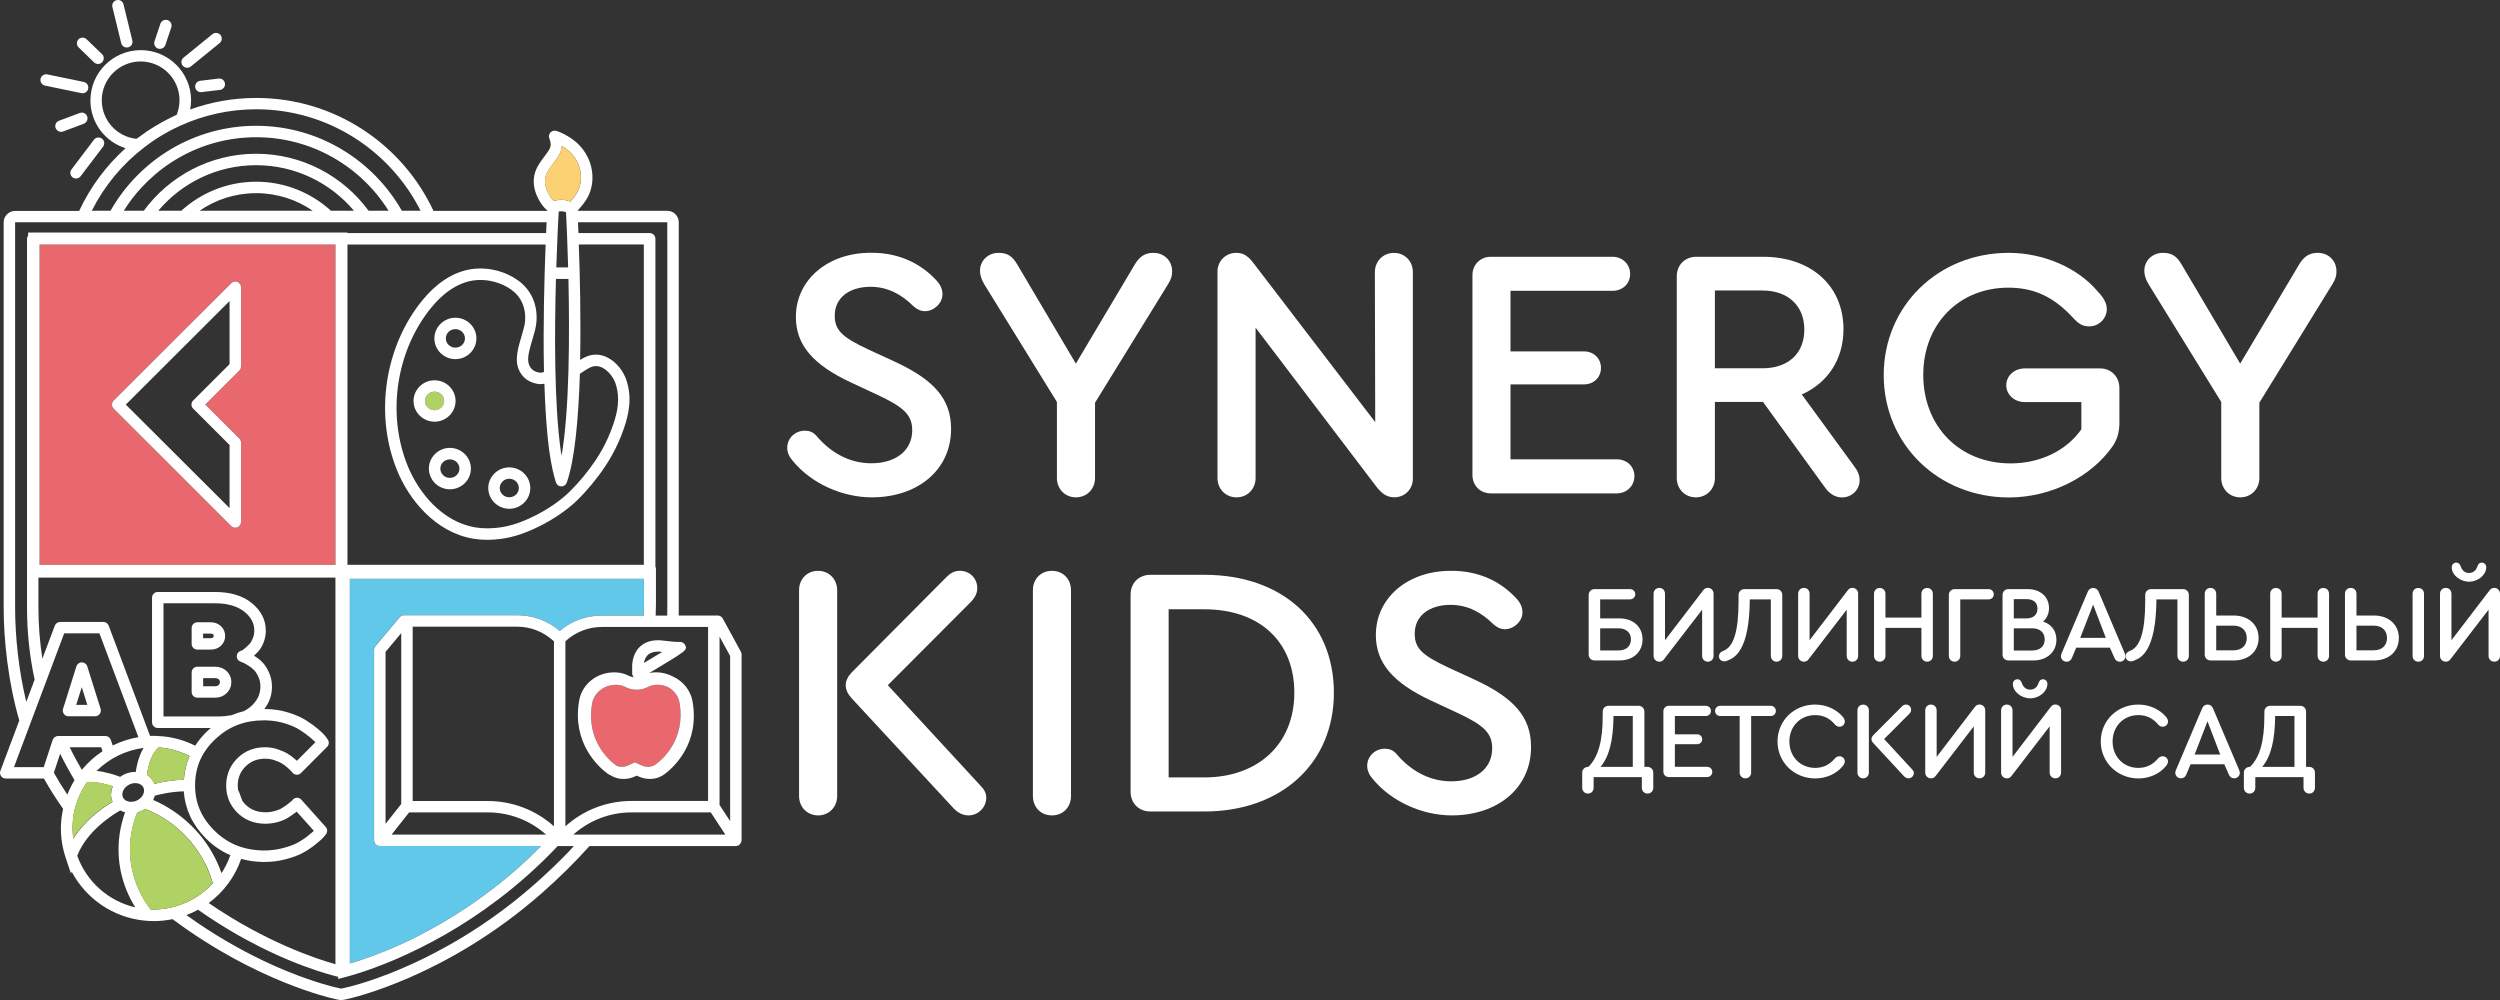 <?xml version="1.0" encoding="UTF-8"?> <svg xmlns="http://www.w3.org/2000/svg" width="195" height="78" viewBox="0 0 195 78" fill="none"><rect x="0" y="0" width="195" height="78" fill="#333333" stroke="none"/> <path d="M61.854 35.97C61.575 35.664 61.403 35.3 61.403 34.936C61.403 34.154 62.047 33.592 62.777 33.592C63.115 33.592 63.421 33.704 63.673 33.983C64.682 35.188 66.136 36.136 67.96 36.136C69.919 36.136 71.153 35.102 71.153 33.565C71.153 32.36 70.482 31.748 68.438 30.795L66.393 29.842C63.452 28.471 62.079 26.933 62.079 24.726C62.079 21.817 64.574 19.717 67.906 19.717C70.316 19.691 71.996 20.724 73.063 21.898C73.401 22.262 73.513 22.626 73.513 22.959C73.513 23.66 72.842 24.272 72.14 24.272C71.834 24.272 71.523 24.132 71.243 23.881C70.347 22.986 69.253 22.37 67.911 22.37C66.231 22.37 65.11 23.238 65.11 24.609C65.11 25.755 65.668 26.286 67.686 27.239L69.757 28.192C72.838 29.617 74.184 31.101 74.184 33.452C74.184 36.667 71.577 38.793 67.992 38.793C65.691 38.793 63.281 37.705 61.854 35.97Z" fill="white"></path> <path d="M91.1 22.181L85.412 31.411V37.283C85.412 38.15 84.768 38.793 83.926 38.793C83.083 38.793 82.439 38.15 82.439 37.283V31.353L76.778 22.181C76.526 21.763 76.441 21.426 76.441 21.12C76.441 20.311 77.085 19.722 77.895 19.722C78.566 19.722 78.958 19.974 79.323 20.59L83.917 28.363L88.537 20.59C88.902 20.001 89.321 19.722 89.965 19.722C90.807 19.722 91.424 20.338 91.424 21.147C91.437 21.48 91.352 21.79 91.1 22.181Z" fill="white"></path> <path d="M110.204 21.228V37.337C110.204 38.146 109.587 38.789 108.749 38.789C108.132 38.789 107.74 38.452 107.348 37.948L97.936 25.558V37.283C97.936 38.15 97.292 38.793 96.45 38.793C95.608 38.793 94.964 38.15 94.964 37.283V21.174C94.964 20.365 95.608 19.722 96.423 19.722C97.094 19.722 97.432 20.059 97.909 20.702L107.267 32.926L107.24 21.237C107.24 20.369 107.884 19.727 108.726 19.727C109.56 19.718 110.204 20.365 110.204 21.228Z" fill="white"></path> <path d="M114.851 37.058V21.453C114.851 20.644 115.468 20.028 116.279 20.028H125.777C126.56 20.028 127.15 20.617 127.15 21.372C127.15 22.127 126.56 22.685 125.777 22.685H117.819V27.41H123.561C124.318 27.41 124.876 27.967 124.876 28.696C124.876 29.424 124.318 29.981 123.561 29.981H117.819V35.826H126.11C126.894 35.826 127.484 36.383 127.484 37.139C127.484 37.894 126.894 38.483 126.11 38.483H116.274C115.468 38.487 114.851 37.872 114.851 37.058Z" fill="white"></path> <path d="M145.052 37.453C145.052 38.209 144.435 38.798 143.678 38.798C143.174 38.798 142.728 38.546 142.363 38.042L137.517 31.353H133.762V37.283C133.762 38.15 133.118 38.793 132.275 38.793C131.433 38.793 130.789 38.15 130.789 37.283V21.538C130.789 20.671 131.433 20.028 132.302 20.028H137.513C141.269 20.028 143.791 22.294 143.791 25.679C143.791 28.03 142.557 29.873 140.539 30.768L144.602 36.334C144.912 36.725 145.052 37.089 145.052 37.453ZM133.762 28.727H137.459C139.504 28.727 140.737 27.554 140.737 25.706C140.737 23.858 139.477 22.658 137.459 22.658H133.762V28.727Z" fill="white"></path> <path d="M146.93 29.258C146.93 23.858 151.19 19.722 156.68 19.722C159.395 19.722 162.088 20.895 163.629 22.743C164.106 23.247 164.331 23.665 164.331 24.114C164.331 24.816 163.741 25.459 162.958 25.459C162.48 25.459 162.147 25.292 161.67 24.757C160.183 23.161 158.67 22.438 156.653 22.438C152.789 22.438 150.014 25.292 150.014 29.235C150.014 33.264 152.843 36.145 156.824 36.145C159.121 36.145 161.165 35.165 162.345 33.488V31.362H157.945C157.103 31.362 156.49 30.773 156.49 30.049C156.49 29.321 157.107 28.736 157.945 28.736H163.8C164.669 28.736 165.313 29.379 165.313 30.274V32.958C165.313 33.659 165.173 34.217 164.808 34.774C163.102 37.233 159.936 38.802 156.684 38.802C151.185 38.793 146.93 34.653 146.93 29.258Z" fill="white"></path> <path d="M181.917 22.181L176.229 31.411V37.283C176.229 38.15 175.585 38.793 174.743 38.793C173.901 38.793 173.257 38.15 173.257 37.283V31.353L167.596 22.181C167.344 21.763 167.258 21.426 167.258 21.12C167.258 20.311 167.902 19.722 168.713 19.722C169.384 19.722 169.776 19.974 170.141 20.59L174.734 28.363L179.355 20.59C179.72 20.001 180.138 19.722 180.782 19.722C181.625 19.722 182.242 20.338 182.242 21.147C182.255 21.48 182.17 21.79 181.917 22.181Z" fill="white"></path> <path d="M65.299 46.036V62.09C65.299 62.958 64.655 63.601 63.813 63.601C62.971 63.601 62.327 62.958 62.327 62.09V46.036C62.327 45.168 62.944 44.525 63.813 44.525C64.655 44.525 65.299 45.173 65.299 46.036ZM76.927 62.23C76.927 62.985 76.283 63.601 75.554 63.601C75.103 63.601 74.712 63.403 74.347 63.012L66.416 54.452C66.137 54.146 65.966 53.809 65.966 53.445C65.966 53.108 66.132 52.775 66.416 52.465L73.784 45.051C74.148 44.687 74.455 44.521 74.878 44.521C75.635 44.521 76.225 45.11 76.225 45.865C76.225 46.256 76.085 46.566 75.72 46.958L69.249 53.445L76.45 61.25C76.783 61.587 76.927 61.866 76.927 62.23Z" fill="white"></path> <path d="M80.566 62.09V46.036C80.566 45.168 81.183 44.525 82.052 44.525C82.921 44.525 83.538 45.168 83.538 46.036V62.09C83.538 62.958 82.921 63.601 82.052 63.601C81.183 63.601 80.566 62.958 80.566 62.09Z" fill="white"></path> <path d="M104.043 54.039C104.043 59.55 99.927 63.295 93.955 63.295H89.726C88.83 63.295 88.186 62.653 88.186 61.758V46.373C88.186 45.478 88.83 44.836 89.726 44.836H93.955C100.008 44.836 104.043 48.5 104.043 54.039ZM91.154 47.52V60.639H93.928C98.157 60.639 100.958 58.008 100.958 54.039C100.958 50.037 98.242 47.524 93.928 47.524H91.154V47.52Z" fill="white"></path> <path d="M107.092 60.778C106.812 60.472 106.641 60.108 106.641 59.743C106.641 58.961 107.285 58.399 108.015 58.399C108.353 58.399 108.659 58.512 108.911 58.79C109.92 59.995 111.374 60.944 113.198 60.944C115.157 60.944 116.391 59.91 116.391 58.372C116.391 57.167 115.72 56.556 113.676 55.603L111.631 54.65C108.69 53.279 107.317 51.741 107.317 49.533C107.317 46.625 109.812 44.525 113.144 44.525C115.554 44.498 117.233 45.532 118.301 46.706C118.639 47.07 118.751 47.434 118.751 47.767C118.751 48.468 118.08 49.079 117.378 49.079C117.071 49.079 116.761 48.94 116.481 48.688C115.585 47.794 114.491 47.178 113.149 47.178C111.469 47.178 110.348 48.045 110.348 49.417C110.348 50.563 110.906 51.094 112.924 52.047L114.995 53C118.076 54.425 119.422 55.909 119.422 58.26C119.422 61.474 116.815 63.601 113.23 63.601C110.933 63.601 108.524 62.513 107.092 60.778Z" fill="white"></path> <path d="M127.551 46.355C127.551 46.584 127.366 46.751 127.137 46.751H124.813V48.234H126.308C127.389 48.234 128.118 48.891 128.118 49.871C128.118 50.851 127.393 51.516 126.308 51.516H124.38C124.119 51.516 123.917 51.323 123.917 51.053V46.414C123.917 46.144 124.119 45.95 124.38 45.95H127.137C127.375 45.95 127.551 46.126 127.551 46.355ZM124.813 49.003V50.734H126.231C126.839 50.734 127.213 50.415 127.213 49.875C127.213 49.336 126.839 49.008 126.231 49.008H124.813V49.003Z" fill="white"></path> <path d="M133.658 46.297V51.157C133.658 51.417 133.473 51.611 133.212 51.611C132.96 51.611 132.766 51.417 132.766 51.157V47.556L129.789 51.426C129.686 51.561 129.578 51.611 129.425 51.611C129.181 51.611 128.979 51.417 128.979 51.17V46.31C128.979 46.049 129.172 45.856 129.425 45.856C129.686 45.856 129.87 46.049 129.87 46.31V49.938L132.82 46.081C132.924 45.937 133.023 45.852 133.216 45.852C133.46 45.856 133.658 46.049 133.658 46.297Z" fill="white"></path> <path d="M139.017 46.414V51.157C139.017 51.417 138.832 51.611 138.571 51.611C138.319 51.611 138.125 51.417 138.125 51.157V46.751H136.482C136.464 49.493 135.923 51.053 134.86 51.476C134.716 51.552 134.608 51.584 134.482 51.584C134.252 51.584 134.077 51.413 134.077 51.188C134.077 50.995 134.194 50.851 134.383 50.783C135.221 50.496 135.608 49.255 135.608 46.859V46.414C135.608 46.144 135.811 45.95 136.072 45.95H138.567C138.823 45.95 139.017 46.144 139.017 46.414Z" fill="white"></path> <path d="M144.934 46.297V51.157C144.934 51.417 144.75 51.611 144.489 51.611C144.236 51.611 144.043 51.417 144.043 51.157V47.556L141.066 51.426C140.962 51.561 140.854 51.611 140.701 51.611C140.458 51.611 140.255 51.417 140.255 51.17V46.31C140.255 46.049 140.449 45.856 140.701 45.856C140.962 45.856 141.147 46.049 141.147 46.31V49.938L144.097 46.081C144.2 45.937 144.299 45.852 144.493 45.852C144.741 45.856 144.934 46.049 144.934 46.297Z" fill="white"></path> <path d="M146.173 51.157V46.315C146.173 46.054 146.358 45.861 146.619 45.861C146.88 45.861 147.065 46.054 147.065 46.315V48.172H149.87V46.315C149.87 46.054 150.055 45.861 150.316 45.861C150.577 45.861 150.762 46.054 150.762 46.315V51.157C150.762 51.417 150.568 51.611 150.316 51.611C150.064 51.611 149.87 51.417 149.87 51.157V48.972H147.065V51.157C147.065 51.417 146.871 51.611 146.619 51.611C146.367 51.611 146.173 51.417 146.173 51.157Z" fill="white"></path> <path d="M155.513 46.355C155.513 46.584 155.338 46.751 155.099 46.751H152.901V51.157C152.901 51.417 152.717 51.611 152.455 51.611C152.203 51.611 152.01 51.417 152.01 51.157V46.414C152.01 46.144 152.212 45.95 152.473 45.95H155.104C155.338 45.95 155.513 46.126 155.513 46.355Z" fill="white"></path> <path d="M160.4 49.898C160.4 50.86 159.666 51.516 158.589 51.516H156.662C156.391 51.516 156.198 51.323 156.198 51.053V46.414C156.198 46.144 156.391 45.95 156.662 45.95H158.148C159.143 45.95 159.823 46.548 159.823 47.434C159.823 47.866 159.652 48.225 159.359 48.482C160.012 48.693 160.4 49.206 160.4 49.898ZM157.076 46.733V48.234H158.067C158.598 48.234 158.922 47.956 158.922 47.475C158.922 47.002 158.612 46.733 158.067 46.733H157.076ZM159.485 49.875C159.485 49.336 159.121 49.008 158.513 49.008H157.076V50.739H158.513C159.125 50.734 159.485 50.415 159.485 49.875Z" fill="white"></path> <path d="M165.786 51.184C165.786 51.422 165.592 51.615 165.344 51.615C165.142 51.615 165.006 51.507 164.921 51.305L164.574 50.518H161.944L161.615 51.305C161.539 51.507 161.395 51.615 161.192 51.615C160.949 51.615 160.751 51.422 160.751 51.184C160.751 51.116 160.769 51.031 160.818 50.932L162.84 46.166C162.926 45.964 163.07 45.861 163.264 45.861C163.466 45.861 163.61 45.964 163.696 46.166L165.718 50.932C165.759 51.031 165.786 51.116 165.786 51.184ZM162.259 49.754H164.254L163.264 47.164L162.259 49.754Z" fill="white"></path> <path d="M170.731 46.414V51.157C170.731 51.417 170.546 51.611 170.285 51.611C170.033 51.611 169.839 51.417 169.839 51.157V46.751H168.2C168.182 49.493 167.641 51.053 166.578 51.476C166.434 51.552 166.326 51.584 166.2 51.584C165.97 51.584 165.795 51.413 165.795 51.188C165.795 50.995 165.912 50.851 166.101 50.783C166.939 50.496 167.326 49.255 167.326 46.859V46.414C167.326 46.144 167.529 45.95 167.79 45.95H170.285C170.537 45.95 170.731 46.144 170.731 46.414Z" fill="white"></path> <path d="M172.865 46.315V48.01H174.216C175.41 48.01 176.171 48.743 176.171 49.763C176.171 50.793 175.41 51.517 174.216 51.517H172.433C172.172 51.517 171.969 51.323 171.969 51.053V46.31C171.969 46.05 172.163 45.856 172.415 45.856C172.676 45.856 172.865 46.05 172.865 46.315ZM172.865 48.801V50.725H174.216C174.883 50.725 175.248 50.321 175.248 49.763C175.248 49.206 174.883 48.801 174.216 48.801H172.865Z" fill="white"></path> <path d="M177.076 51.157V46.315C177.076 46.054 177.261 45.861 177.522 45.861C177.783 45.861 177.968 46.054 177.968 46.315V48.172H180.773V46.315C180.773 46.054 180.958 45.861 181.219 45.861C181.48 45.861 181.665 46.054 181.665 46.315V51.157C181.665 51.417 181.471 51.611 181.219 51.611C180.967 51.611 180.773 51.417 180.773 51.157V48.972H177.968V51.157C177.968 51.417 177.774 51.611 177.522 51.611C177.27 51.611 177.076 51.417 177.076 51.157Z" fill="white"></path> <path d="M183.804 46.315V48.01H185.155C186.349 48.01 187.11 48.743 187.11 49.763C187.11 50.793 186.349 51.517 185.155 51.517H183.372C183.111 51.517 182.908 51.323 182.908 51.053V46.31C182.908 46.05 183.102 45.856 183.354 45.856C183.62 45.856 183.804 46.05 183.804 46.315ZM183.804 48.801V50.725H185.155C185.822 50.725 186.187 50.321 186.187 49.763C186.187 49.206 185.822 48.801 185.155 48.801H183.804ZM188.182 51.157V46.315C188.182 46.054 188.366 45.861 188.628 45.861C188.889 45.861 189.073 46.054 189.073 46.315V51.157C189.073 51.418 188.889 51.611 188.628 51.611C188.366 51.611 188.182 51.418 188.182 51.157Z" fill="white"></path> <path d="M195 46.297V51.157C195 51.417 194.815 51.611 194.554 51.611C194.302 51.611 194.108 51.417 194.108 51.157V47.556L191.131 51.426C191.028 51.561 190.92 51.611 190.767 51.611C190.523 51.611 190.321 51.417 190.321 51.17V46.31C190.321 46.049 190.514 45.856 190.767 45.856C191.028 45.856 191.213 46.049 191.213 46.31V49.938L194.162 46.081C194.266 45.937 194.365 45.852 194.559 45.852C194.802 45.856 195 46.049 195 46.297ZM191.235 44.247C191.235 44.044 191.388 43.882 191.591 43.882C191.753 43.882 191.861 43.977 191.938 44.179C192.041 44.507 192.275 44.692 192.582 44.692C192.901 44.692 193.14 44.498 193.235 44.179C193.302 43.986 193.41 43.882 193.572 43.882C193.784 43.882 193.928 44.044 193.928 44.247C193.928 44.836 193.293 45.371 192.586 45.371C191.879 45.366 191.235 44.845 191.235 44.247Z" fill="white"></path> <path d="M128.956 60.27V61.443C128.956 61.704 128.771 61.897 128.51 61.897C128.258 61.897 128.064 61.704 128.064 61.443V60.616H124.304V61.443C124.304 61.704 124.119 61.897 123.858 61.897C123.606 61.897 123.412 61.704 123.412 61.443V60.27C123.412 60.009 123.615 59.816 123.876 59.816H123.894C124.664 59.056 125.011 57.797 125.011 55.841V55.513C125.011 55.243 125.205 55.05 125.475 55.05H127.799C128.06 55.05 128.263 55.243 128.263 55.513V59.816H128.506C128.762 59.816 128.956 60.009 128.956 60.27ZM124.84 59.816H127.357V55.85H125.853C125.835 57.748 125.524 59.006 124.84 59.816Z" fill="white"></path> <path d="M129.744 60.189V55.482C129.744 55.239 129.929 55.05 130.176 55.05H133.041C133.279 55.05 133.455 55.225 133.455 55.455C133.455 55.684 133.279 55.85 133.041 55.85H130.64V57.276H132.374C132.604 57.276 132.771 57.446 132.771 57.662C132.771 57.883 132.599 58.049 132.374 58.049H130.64V59.811H133.144C133.383 59.811 133.559 59.982 133.559 60.207C133.559 60.432 133.383 60.611 133.144 60.611H130.176C129.929 60.616 129.744 60.432 129.744 60.189Z" fill="white"></path> <path d="M135.693 60.256V55.85H134.189C133.951 55.85 133.775 55.679 133.775 55.455C133.775 55.23 133.951 55.05 134.189 55.05H138.103C138.341 55.05 138.517 55.225 138.517 55.455C138.517 55.684 138.341 55.85 138.103 55.85H136.59V60.256C136.59 60.517 136.396 60.71 136.144 60.71C135.887 60.71 135.693 60.517 135.693 60.256Z" fill="white"></path> <path d="M138.647 57.833C138.647 56.214 139.931 54.956 141.579 54.956C142.439 54.956 143.246 55.32 143.75 55.927C143.854 56.062 143.894 56.165 143.894 56.282C143.894 56.502 143.709 56.686 143.48 56.686C143.345 56.686 143.228 56.628 143.124 56.511C142.719 56.021 142.201 55.778 141.584 55.778C140.426 55.778 139.571 56.655 139.571 57.837C139.571 59.02 140.426 59.896 141.584 59.896C142.192 59.896 142.71 59.645 143.115 59.164C143.219 59.047 143.336 58.988 143.48 58.988C143.709 58.988 143.894 59.173 143.894 59.393C143.894 59.501 143.854 59.604 143.741 59.748C143.25 60.355 142.448 60.719 141.579 60.719C139.931 60.71 138.647 59.451 138.647 57.833Z" fill="white"></path> <path d="M145.772 55.41V60.256C145.772 60.517 145.578 60.71 145.326 60.71C145.074 60.71 144.88 60.517 144.88 60.256V55.414C144.88 55.153 145.065 54.96 145.326 54.96C145.578 54.956 145.772 55.149 145.772 55.41ZM149.28 60.297C149.28 60.526 149.087 60.71 148.866 60.71C148.731 60.71 148.614 60.652 148.501 60.535L146.11 57.954C146.024 57.86 145.975 57.761 145.975 57.648C145.975 57.545 146.024 57.446 146.11 57.352L148.335 55.117C148.443 55.01 148.537 54.956 148.663 54.956C148.893 54.956 149.069 55.131 149.069 55.36C149.069 55.477 149.028 55.571 148.916 55.688L146.961 57.644L149.132 60C149.24 60.103 149.28 60.189 149.28 60.297Z" fill="white"></path> <path d="M154.847 55.396V60.256C154.847 60.517 154.662 60.71 154.401 60.71C154.149 60.71 153.955 60.517 153.955 60.256V56.655L150.978 60.526C150.875 60.661 150.767 60.71 150.613 60.71C150.37 60.71 150.168 60.517 150.168 60.27V55.41C150.168 55.149 150.361 54.956 150.613 54.956C150.875 54.956 151.059 55.149 151.059 55.41V59.038L154.009 55.181C154.113 55.037 154.212 54.951 154.405 54.951C154.649 54.956 154.847 55.149 154.847 55.396Z" fill="white"></path> <path d="M160.764 55.396V60.256C160.764 60.517 160.58 60.71 160.318 60.71C160.066 60.71 159.873 60.517 159.873 60.256V56.655L156.896 60.526C156.792 60.661 156.684 60.71 156.531 60.71C156.288 60.71 156.085 60.517 156.085 60.27V55.41C156.085 55.149 156.279 54.956 156.531 54.956C156.792 54.956 156.977 55.149 156.977 55.41V59.038L159.927 55.181C160.03 55.037 160.129 54.951 160.323 54.951C160.571 54.956 160.764 55.149 160.764 55.396ZM157.004 53.346C157.004 53.144 157.157 52.982 157.36 52.982C157.522 52.982 157.63 53.077 157.706 53.279C157.81 53.607 158.044 53.791 158.35 53.791C158.67 53.791 158.909 53.598 159.003 53.279C159.071 53.086 159.179 52.982 159.341 52.982C159.553 52.982 159.697 53.144 159.697 53.346C159.697 53.935 159.062 54.47 158.355 54.47C157.643 54.466 157.004 53.944 157.004 53.346Z" fill="white"></path> <path d="M163.858 57.833C163.858 56.214 165.142 54.956 166.79 54.956C167.65 54.956 168.456 55.32 168.961 55.927C169.064 56.062 169.105 56.165 169.105 56.282C169.105 56.502 168.92 56.686 168.691 56.686C168.556 56.686 168.438 56.628 168.335 56.511C167.93 56.021 167.412 55.778 166.795 55.778C165.637 55.778 164.782 56.655 164.782 57.837C164.782 59.02 165.637 59.896 166.795 59.896C167.403 59.896 167.921 59.645 168.326 59.164C168.429 59.047 168.547 58.988 168.691 58.988C168.92 58.988 169.105 59.173 169.105 59.393C169.105 59.501 169.064 59.604 168.952 59.748C168.461 60.355 167.659 60.719 166.79 60.719C165.146 60.71 163.858 59.451 163.858 57.833Z" fill="white"></path> <path d="M174.707 60.279C174.707 60.517 174.514 60.71 174.266 60.71C174.063 60.71 173.928 60.602 173.843 60.4L173.496 59.613H170.866L170.537 60.4C170.46 60.602 170.316 60.71 170.114 60.71C169.87 60.71 169.672 60.517 169.672 60.279C169.672 60.211 169.69 60.126 169.74 60.027L171.762 55.261C171.848 55.059 171.992 54.956 172.185 54.956C172.388 54.956 172.532 55.059 172.618 55.261L174.64 60.027C174.68 60.13 174.707 60.211 174.707 60.279ZM171.181 58.853H173.176L172.185 56.264L171.181 58.853Z" fill="white"></path> <path d="M180.566 60.27V61.443C180.566 61.704 180.382 61.897 180.12 61.897C179.868 61.897 179.675 61.704 179.675 61.443V60.616H175.914V61.443C175.914 61.704 175.73 61.897 175.468 61.897C175.216 61.897 175.022 61.704 175.022 61.443V60.27C175.022 60.009 175.225 59.816 175.486 59.816H175.504C176.274 59.056 176.621 57.797 176.621 55.841V55.513C176.621 55.243 176.815 55.05 177.085 55.05H179.409C179.67 55.05 179.873 55.243 179.873 55.513V59.816H180.116C180.373 59.816 180.566 60.009 180.566 60.27ZM176.45 59.816H178.968V55.85H177.463C177.445 57.748 177.135 59.006 176.45 59.816Z" fill="white"></path> <g clip-path="url(#clip0_357_1016)"> <path d="M15.614 6.302C15.369 6.333 15.195 6.552 15.226 6.797C15.253 7.025 15.445 7.19 15.668 7.19C15.686 7.19 15.704 7.19 15.722 7.185L17.16 7.011C17.405 6.98 17.58 6.761 17.548 6.516C17.517 6.271 17.298 6.097 17.053 6.128L15.614 6.302Z" fill="white"></path> <path d="M14.601 5.285C14.699 5.285 14.802 5.254 14.882 5.187L17.133 3.358C17.325 3.202 17.352 2.921 17.196 2.729C17.039 2.538 16.758 2.511 16.566 2.667L14.315 4.496C14.123 4.652 14.096 4.933 14.252 5.124C14.341 5.227 14.471 5.285 14.601 5.285Z" fill="white"></path> <path d="M12.332 3.791C12.381 3.809 12.426 3.813 12.475 3.813C12.662 3.813 12.836 3.697 12.899 3.51L13.359 2.136C13.439 1.904 13.31 1.65 13.078 1.57C12.845 1.49 12.591 1.619 12.51 1.851L12.05 3.225C11.975 3.461 12.1 3.715 12.332 3.791Z" fill="white"></path> <path d="M9.455 3.367C9.505 3.572 9.688 3.706 9.889 3.706C9.924 3.706 9.96 3.702 9.996 3.693C10.237 3.635 10.384 3.394 10.322 3.153L9.634 0.339C9.576 0.098 9.335 -0.049 9.094 0.013C8.852 0.071 8.705 0.312 8.768 0.553L9.455 3.367Z" fill="white"></path> <path d="M7.338 4.866C7.423 4.951 7.535 4.991 7.647 4.991C7.763 4.991 7.879 4.946 7.968 4.852C8.138 4.674 8.133 4.393 7.959 4.224L6.753 3.059C6.575 2.89 6.293 2.894 6.124 3.068C5.954 3.247 5.958 3.528 6.133 3.697L7.338 4.866Z" fill="white"></path> <path d="M3.511 6.677L6.351 7.265C6.383 7.27 6.414 7.274 6.441 7.274C6.646 7.274 6.834 7.131 6.878 6.917C6.928 6.677 6.771 6.44 6.53 6.391L3.689 5.802C3.448 5.753 3.212 5.909 3.162 6.15C3.113 6.391 3.27 6.628 3.511 6.677Z" fill="white"></path> <path d="M6.798 9.071C6.713 8.84 6.454 8.724 6.222 8.813L4.601 9.419C4.368 9.504 4.252 9.763 4.342 9.995C4.409 10.173 4.578 10.285 4.761 10.285C4.815 10.285 4.869 10.276 4.918 10.258L6.539 9.651C6.767 9.558 6.883 9.303 6.798 9.071Z" fill="white"></path> <path d="M5.931 13.924C6.065 13.924 6.199 13.861 6.289 13.745L8.04 11.44C8.187 11.243 8.151 10.963 7.955 10.815C7.758 10.668 7.477 10.704 7.329 10.9L5.579 13.21C5.431 13.407 5.467 13.688 5.664 13.835C5.744 13.897 5.838 13.924 5.931 13.924Z" fill="white"></path> <path d="M26.169 19.071H3.086V44.06H26.169V19.071ZM18.522 41.125C18.469 41.148 18.41 41.161 18.352 41.161C18.236 41.161 18.12 41.116 18.035 41.032L8.866 31.875C8.781 31.791 8.736 31.679 8.736 31.559C8.736 31.438 8.786 31.327 8.866 31.242L18.035 22.086C18.165 21.956 18.357 21.921 18.522 21.988C18.688 22.059 18.799 22.22 18.799 22.398V28.584C18.799 28.704 18.75 28.816 18.67 28.901L16.012 31.554L18.67 34.208C18.754 34.293 18.799 34.404 18.799 34.525V40.711C18.799 40.893 18.688 41.058 18.522 41.125Z" fill="#E9686E"></path> <path d="M50.211 48.011C50.216 47.802 50.229 47.592 50.229 47.378V45.139H27.281V75.146C27.317 75.137 27.357 75.123 27.397 75.114C27.401 75.114 27.406 75.11 27.41 75.11C27.531 75.074 27.669 75.03 27.812 74.985C27.857 74.972 27.897 74.958 27.946 74.945C28.21 74.86 28.505 74.758 28.831 74.642C28.857 74.633 28.88 74.624 28.907 74.615C29.224 74.499 29.567 74.37 29.929 74.222C30.148 74.133 30.372 74.044 30.604 73.941C31.015 73.767 31.443 73.571 31.899 73.357C31.908 73.353 31.917 73.348 31.926 73.344C32.024 73.295 32.127 73.246 32.225 73.197C32.256 73.179 32.292 73.165 32.323 73.148C32.368 73.125 32.413 73.103 32.457 73.081C32.511 73.054 32.569 73.023 32.623 72.996C34.959 71.805 37.719 70.084 40.457 67.653C41.068 67.109 41.64 66.551 42.198 65.985H29.621C29.567 65.985 29.514 65.972 29.46 65.954C29.442 65.945 29.425 65.936 29.407 65.927C29.384 65.913 29.362 65.909 29.34 65.891C29.331 65.887 29.331 65.878 29.322 65.873C29.3 65.851 29.282 65.829 29.264 65.802C29.246 65.78 29.228 65.757 29.219 65.735C29.21 65.713 29.201 65.686 29.192 65.659C29.183 65.628 29.174 65.601 29.174 65.57C29.174 65.561 29.17 65.552 29.17 65.543V50.687C29.17 50.585 29.206 50.482 29.273 50.402L31.162 48.145C31.247 48.042 31.372 47.984 31.506 47.984H40.331C41.564 47.984 42.73 48.417 43.654 49.211C44.575 48.435 45.731 48.011 46.951 48.011H50.211Z" fill="#62C8EA"></path> <path d="M57.835 65.584C57.835 65.57 57.844 65.557 57.844 65.539V51.053C57.844 50.977 57.826 50.906 57.791 50.839L56.375 48.243C56.294 48.101 56.147 48.011 55.982 48.011H52.936C52.94 47.793 52.944 47.583 52.944 47.378V18.625V17.336C52.944 16.845 52.543 16.444 52.051 16.444H50.68H45.044C45.155 16.323 45.28 16.176 45.437 15.985C45.794 15.552 46.031 15.07 46.142 14.548C46.303 13.768 46.187 12.938 45.821 12.216C45.629 11.841 45.379 11.502 45.07 11.208C44.637 10.793 43.896 10.352 43.382 10.209C43.145 10.142 42.9 10.28 42.833 10.517C42.797 10.637 42.819 10.762 42.877 10.864C42.882 10.882 42.886 10.9 42.891 10.914C42.891 10.918 42.9 10.949 42.904 10.958C42.917 11.012 42.931 11.065 42.94 11.119C42.958 11.221 42.958 11.319 42.94 11.404C42.904 11.609 42.739 11.832 42.605 12.015L42.475 12.189C42.216 12.533 41.922 12.921 41.761 13.371C41.524 14.044 41.609 14.794 42.006 15.539C42.158 15.819 42.373 16.163 42.699 16.417C42.699 16.426 42.699 16.439 42.699 16.448H33.811C31.385 11.252 26.106 7.64 19.992 7.64C18.183 7.64 16.445 7.957 14.833 8.541C14.878 8.309 14.905 8.073 14.905 7.832C14.905 5.669 13.145 3.911 10.979 3.911C8.812 3.911 7.053 5.669 7.053 7.832C7.053 9.576 8.2 11.061 9.795 11.56C8.281 12.925 7.044 14.584 6.173 16.453H2.55H1.179C0.688 16.453 0.286 16.854 0.286 17.345V18.634V47.392C0.286 49.867 0.625 53.181 1.505 56.195L0.031 60.125C-0.022 60.263 0 60.414 0.081 60.535C0.165 60.655 0.299 60.727 0.447 60.727H3.426C3.877 61.525 4.373 62.31 4.922 63.09C4.869 63.34 4.824 63.594 4.793 63.849C4.681 64.87 4.788 65.874 5.101 66.832C5.101 66.837 5.101 66.837 5.105 66.841C5.11 66.859 5.114 66.877 5.119 66.895L5.534 68.135L5.588 67.983C6.695 70.084 8.794 71.542 11.211 71.801C11.309 71.81 11.407 71.819 11.483 71.823H11.488C11.501 71.823 11.514 71.832 11.528 71.832C11.537 71.832 11.541 71.828 11.55 71.828C11.635 71.832 11.716 71.841 11.791 71.841C11.845 71.845 11.899 71.845 11.948 71.845C11.966 71.845 11.983 71.845 11.997 71.845C12.497 71.845 12.988 71.792 13.462 71.694C19.974 76.555 25.843 77.862 26.119 77.92L26.423 77.987C26.486 78 26.548 78.004 26.611 78.004C26.673 78.004 26.736 78 26.798 77.987L27.102 77.92C27.415 77.853 34.856 76.198 42.297 69.633C43.663 68.425 44.887 67.216 45.977 65.994H57.393C57.447 65.994 57.496 65.981 57.545 65.963C57.558 65.958 57.572 65.949 57.59 65.945C57.603 65.936 57.621 65.931 57.634 65.922C57.648 65.914 57.652 65.9 57.666 65.891C57.688 65.874 57.71 65.851 57.728 65.829C57.746 65.807 57.759 65.784 57.773 65.757C57.786 65.731 57.795 65.709 57.804 65.682C57.826 65.646 57.835 65.615 57.835 65.584ZM2.997 47.378V45.054H26.164V75.208C24.757 74.816 20.773 73.522 16.28 70.436C17.437 69.584 18.326 68.393 18.812 66.993C19.335 67.136 19.889 67.22 20.479 67.234C20.528 67.234 20.577 67.234 20.626 67.234C21.171 67.234 21.716 67.167 22.238 67.033C22.814 66.886 23.265 66.721 23.627 66.52C23.971 66.333 24.306 66.11 24.614 65.86C25.03 65.526 25.164 65.387 25.226 65.316C25.32 65.209 25.392 65.12 25.441 65.053C25.557 64.883 25.543 64.656 25.405 64.5L23.502 62.372C23.417 62.279 23.297 62.225 23.172 62.225C23.047 62.221 22.926 62.279 22.841 62.372L22.77 62.457C22.694 62.529 22.587 62.613 22.448 62.72C22.314 62.823 22.153 62.934 21.975 63.041C21.818 63.135 21.617 63.215 21.376 63.273C21.135 63.336 20.885 63.362 20.644 63.358C20.018 63.345 19.518 63.135 19.116 62.725C19.027 62.636 18.956 62.537 18.889 62.439C18.826 62.248 18.759 62.056 18.683 61.864C18.647 61.779 18.607 61.699 18.571 61.614C18.553 61.489 18.544 61.36 18.544 61.226C18.558 60.629 18.768 60.147 19.188 59.75C19.608 59.353 20.112 59.166 20.738 59.179C20.965 59.184 21.198 59.224 21.421 59.3C21.658 59.38 21.85 59.465 21.997 59.554C22.149 59.647 22.296 59.759 22.435 59.884C22.573 60.009 22.663 60.093 22.707 60.142C22.761 60.205 22.805 60.254 22.837 60.29C22.922 60.379 23.033 60.428 23.154 60.428C23.27 60.432 23.391 60.383 23.475 60.298L25.517 58.251C25.668 58.095 25.691 57.855 25.561 57.676L25.396 57.444C25.258 57.27 25.056 57.074 24.78 56.842C24.516 56.623 24.208 56.396 23.86 56.178C23.493 55.946 23.033 55.745 22.484 55.575C21.934 55.406 21.349 55.317 20.751 55.303C20.702 55.303 20.657 55.308 20.613 55.308C21.014 54.795 21.215 54.211 21.215 53.56C21.215 53.167 21.135 52.792 20.979 52.445C20.822 52.106 20.644 51.829 20.438 51.628C20.255 51.446 20.045 51.285 19.813 51.147C19.92 51.049 20.023 50.946 20.13 50.83C20.3 50.647 20.443 50.406 20.559 50.117C20.675 49.822 20.733 49.51 20.733 49.189C20.733 48.35 20.362 47.623 19.625 47.03C18.92 46.459 17.959 46.174 16.776 46.174H12.305C12.059 46.174 11.858 46.375 11.858 46.62V56.338C11.858 56.583 12.059 56.784 12.305 56.784H16.45C16.378 56.842 16.307 56.896 16.24 56.958C15.838 57.333 15.503 57.734 15.226 58.162C14.467 57.783 13.64 57.533 12.77 57.44C12.595 57.422 12.421 57.408 12.251 57.404C12.198 57.4 12.149 57.4 12.117 57.4C12.064 57.395 12.01 57.4 11.952 57.395C11.872 57.395 11.787 57.4 11.707 57.404L8.477 48.801C8.41 48.627 8.245 48.511 8.058 48.511H4.694C4.507 48.511 4.341 48.627 4.274 48.801L3.305 51.379C3.104 50.076 2.997 48.743 2.997 47.378ZM42.592 13.661C42.703 13.34 42.944 13.028 43.172 12.72L43.311 12.537C43.489 12.296 43.735 11.962 43.811 11.551C43.82 11.498 43.829 11.444 43.829 11.386C44.056 11.52 44.28 11.685 44.45 11.846C44.682 12.069 44.878 12.327 45.021 12.613C45.298 13.161 45.383 13.781 45.262 14.366C45.186 14.745 45.012 15.097 44.749 15.414L44.718 15.449C44.619 15.57 44.543 15.663 44.485 15.73C44.244 15.623 44.007 15.583 43.797 15.583C43.561 15.583 43.351 15.632 43.199 15.681C43.02 15.525 42.886 15.302 42.783 15.11C42.587 14.749 42.399 14.205 42.592 13.661ZM52.051 18.625V47.383C52.051 47.592 52.047 47.802 52.042 48.016H51.14C51.149 47.717 51.163 47.423 51.163 47.124V44.252H51.122V18.625C51.122 18.38 50.921 18.179 50.676 18.179H45.119C45.106 17.862 45.093 17.581 45.084 17.336H50.676H52.047V18.625H52.051ZM56.951 64.049L56.125 62.787V49.653L56.951 51.169V64.049ZM55.231 62.475H49.246C47.326 62.475 45.504 63.189 44.101 64.451V50.018C44.883 49.3 45.883 48.903 46.951 48.903H55.231V62.475ZM43.579 16.502C43.73 16.471 43.936 16.462 44.15 16.564C44.181 17.153 44.257 18.759 44.316 20.859H43.391C43.458 18.759 43.543 17.131 43.579 16.502ZM31.296 62.711C31.292 62.716 31.292 62.72 31.287 62.725L30.072 64.259V50.848L31.296 49.385V62.711ZM31.912 63.367H38.054C39.737 63.367 41.35 63.991 42.592 65.097H30.546L31.912 63.367ZM32.189 62.475V48.881H40.331C41.399 48.881 42.404 49.278 43.208 50.023V64.451C41.801 63.189 39.965 62.48 38.054 62.48H32.189V62.475ZM43.659 49.216C42.734 48.422 41.569 47.989 40.336 47.989H31.515C31.381 47.989 31.256 48.047 31.171 48.15L29.282 50.406C29.215 50.487 29.179 50.589 29.179 50.692V65.548C29.179 65.557 29.183 65.566 29.183 65.575C29.183 65.606 29.192 65.637 29.201 65.664C29.21 65.691 29.215 65.717 29.228 65.74C29.241 65.762 29.259 65.784 29.273 65.807C29.291 65.833 29.308 65.856 29.331 65.878C29.34 65.882 29.34 65.891 29.349 65.896C29.371 65.914 29.393 65.918 29.416 65.931C29.434 65.94 29.447 65.954 29.469 65.958C29.523 65.976 29.576 65.989 29.63 65.989H42.203C41.649 66.556 41.073 67.113 40.461 67.657C37.723 70.088 34.963 71.81 32.627 73.001C32.573 73.027 32.515 73.058 32.462 73.085C32.417 73.108 32.372 73.13 32.328 73.152C32.297 73.17 32.261 73.183 32.23 73.201C32.131 73.25 32.029 73.299 31.93 73.348C31.921 73.353 31.912 73.357 31.904 73.362C31.452 73.576 31.019 73.772 30.608 73.946C30.376 74.044 30.153 74.138 29.934 74.227C29.567 74.374 29.224 74.504 28.911 74.619C28.884 74.628 28.862 74.637 28.835 74.646C28.509 74.762 28.214 74.865 27.951 74.95C27.906 74.963 27.861 74.976 27.817 74.99C27.674 75.034 27.535 75.079 27.415 75.115C27.41 75.115 27.406 75.119 27.401 75.119C27.361 75.132 27.325 75.141 27.285 75.15V45.144H50.233V47.383C50.233 47.597 50.22 47.806 50.216 48.016H46.955C45.731 48.011 44.579 48.435 43.659 49.216ZM3.086 19.071H26.169V44.06H3.086V19.071ZM33.685 23.937C34.414 23.058 35.602 21.983 37.147 21.849C38.098 21.769 39.126 22.05 39.894 22.603C40.666 23.161 41.042 24.035 40.957 25.056C40.93 25.39 40.809 25.788 40.684 26.207C40.635 26.363 40.59 26.523 40.546 26.68C40.291 27.589 40.193 28.325 40.519 28.945C40.814 29.507 41.265 29.824 41.939 29.944C42.127 29.975 42.306 29.962 42.462 29.931C42.525 31.889 42.645 33.753 42.859 35.269C42.998 36.233 43.168 37.026 43.364 37.633C43.422 37.816 43.592 37.941 43.784 37.941H43.788C43.976 37.941 44.146 37.82 44.208 37.642C44.843 35.84 45.124 32.584 45.231 29.155C45.499 28.967 45.914 28.7 46.142 28.615C46.41 28.517 46.687 28.535 46.964 28.669C47.473 28.914 47.862 29.476 48.005 29.895C48.411 31.077 48.148 32.179 47.835 33.102C47.303 34.667 46.616 35.711 46.013 36.527C45.37 37.397 44.557 38.284 43.94 38.793C42.953 39.609 41.935 40.144 41.252 40.452C40.077 40.978 39.179 41.192 38.054 41.21C37.71 41.214 37.379 41.188 37.058 41.134C34.458 40.688 32.654 38.4 31.828 36.407C30.135 32.335 30.885 27.322 33.685 23.937ZM43.802 35.555C43.779 35.421 43.762 35.287 43.739 35.149C43.226 31.541 43.248 25.935 43.364 21.756H44.338C44.432 26.082 44.423 31.987 43.802 35.555ZM42.431 29.012C42.346 29.048 42.212 29.088 42.087 29.066C41.685 28.994 41.466 28.847 41.301 28.53C41.109 28.169 41.202 27.625 41.399 26.916C41.439 26.764 41.488 26.613 41.533 26.461C41.667 26.015 41.805 25.56 41.841 25.127C41.953 23.78 41.448 22.625 40.412 21.876C39.478 21.198 38.223 20.855 37.062 20.957C35.213 21.118 33.828 22.353 32.993 23.366C29.987 26.996 29.183 32.375 30.997 36.75C31.912 38.962 33.94 41.509 36.901 42.017C37.245 42.075 37.602 42.106 37.964 42.106C37.996 42.106 38.031 42.106 38.063 42.106C39.322 42.084 40.318 41.848 41.613 41.268C42.346 40.938 43.44 40.363 44.503 39.484C45.182 38.926 46.031 37.994 46.723 37.058C47.33 36.237 48.099 35.082 48.675 33.387C49.036 32.321 49.336 31.041 48.844 29.605C48.648 29.039 48.139 28.245 47.344 27.866C46.852 27.629 46.325 27.598 45.83 27.777C45.655 27.839 45.446 27.951 45.249 28.071C45.316 24.735 45.231 21.354 45.146 19.066H50.22V44.055H27.102V19.071H42.56C42.458 21.595 42.355 25.399 42.431 29.012ZM18.058 55.785C17.745 55.843 17.415 55.883 17.048 55.883H12.752V47.057H16.776C17.75 47.057 18.518 47.28 19.063 47.717C19.585 48.136 19.835 48.618 19.835 49.18C19.835 49.389 19.8 49.59 19.724 49.778C19.648 49.969 19.563 50.117 19.465 50.219C19.349 50.348 19.228 50.464 19.112 50.562C18.978 50.674 18.902 50.719 18.906 50.719L18.759 50.772C18.585 50.834 18.469 51 18.464 51.182C18.46 51.365 18.571 51.535 18.741 51.602L18.947 51.682C18.978 51.695 19.072 51.735 19.326 51.887C19.505 51.994 19.666 52.114 19.804 52.253C19.929 52.378 20.05 52.56 20.157 52.801C20.264 53.038 20.313 53.283 20.313 53.551C20.313 54.184 20.041 54.715 19.487 55.17C19.349 55.286 19.192 55.384 19.027 55.468C18.692 55.549 18.37 55.656 18.058 55.785ZM20.568 56.187C20.621 56.187 20.671 56.187 20.724 56.187C21.242 56.2 21.747 56.276 22.216 56.423C22.685 56.566 23.078 56.735 23.373 56.927C23.69 57.127 23.967 57.328 24.199 57.525C24.373 57.667 24.507 57.797 24.601 57.895L23.158 59.344C23.118 59.308 23.073 59.268 23.024 59.224C22.846 59.063 22.658 58.925 22.457 58.8C22.252 58.675 21.997 58.559 21.698 58.457C21.385 58.349 21.068 58.296 20.747 58.287C19.884 58.269 19.152 58.541 18.562 59.099C17.973 59.661 17.66 60.365 17.642 61.204C17.625 62.042 17.901 62.76 18.469 63.345C19.031 63.925 19.755 64.232 20.617 64.25C20.939 64.259 21.269 64.219 21.586 64.139C21.912 64.058 22.194 63.947 22.426 63.804C22.636 63.679 22.823 63.55 22.989 63.425C23.042 63.385 23.091 63.345 23.14 63.304L24.48 64.803C24.409 64.87 24.284 64.981 24.056 65.164C23.788 65.383 23.502 65.575 23.203 65.735C22.913 65.896 22.515 66.038 22.019 66.163C21.528 66.288 21.019 66.346 20.501 66.337C18.96 66.302 17.714 65.784 16.686 64.75C15.664 63.719 15.186 62.537 15.217 61.142C15.248 59.745 15.78 58.586 16.847 57.605C17.879 56.655 19.098 56.187 20.568 56.187ZM17.267 68.081C17.182 67.84 17.088 67.6 16.986 67.368C15.999 65.142 14.176 63.362 11.948 62.395C12.001 62.288 12.046 62.181 12.073 62.069C12.399 61.971 13.243 61.761 14.333 61.721C14.435 63.104 15.007 64.335 16.048 65.383C16.615 65.958 17.258 66.395 17.968 66.703C17.794 67.203 17.562 67.675 17.276 68.108C17.276 68.099 17.272 68.09 17.267 68.081ZM8.089 60.214C8.013 60.2 7.932 60.183 7.852 60.174C7.843 60.174 7.834 60.169 7.825 60.169C7.749 60.156 7.673 60.147 7.593 60.138C7.571 60.133 7.553 60.133 7.53 60.133C8.526 59.152 9.817 58.515 11.202 58.336C11.188 58.363 11.171 58.39 11.157 58.416C11.13 58.461 11.108 58.51 11.081 58.555C11.063 58.59 11.046 58.626 11.028 58.662C11.005 58.711 10.983 58.755 10.965 58.804C10.952 58.84 10.934 58.876 10.921 58.911C10.903 58.961 10.885 59.01 10.867 59.059C10.854 59.094 10.845 59.126 10.831 59.161C10.813 59.21 10.8 59.264 10.782 59.313C10.773 59.344 10.764 59.375 10.755 59.402C10.742 59.456 10.728 59.509 10.715 59.563C10.71 59.589 10.702 59.612 10.697 59.639C10.679 59.705 10.666 59.772 10.652 59.835C10.652 59.844 10.648 59.852 10.648 59.861C10.635 59.933 10.621 60 10.612 60.062C10.608 60.089 10.603 60.107 10.603 60.133C10.599 60.16 10.594 60.187 10.59 60.209C10.286 60.205 9.974 60.263 9.683 60.406C9.572 60.459 9.473 60.526 9.375 60.597C9.134 60.499 8.665 60.334 8.098 60.223C8.093 60.214 8.089 60.214 8.089 60.214ZM12.381 58.3C12.457 58.305 12.533 58.314 12.609 58.318C13.381 58.403 14.114 58.63 14.788 58.969C14.538 59.545 14.395 60.16 14.346 60.816C14.319 60.816 14.288 60.816 14.261 60.82C14.109 60.825 13.962 60.834 13.819 60.847C13.792 60.852 13.765 60.852 13.739 60.856C13.623 60.865 13.511 60.878 13.404 60.892C13.355 60.896 13.306 60.905 13.261 60.91C13.176 60.923 13.096 60.932 13.02 60.945C12.97 60.954 12.926 60.959 12.881 60.968C12.805 60.981 12.738 60.994 12.671 61.008C12.631 61.017 12.591 61.021 12.555 61.03C12.479 61.048 12.412 61.061 12.341 61.075C12.318 61.079 12.292 61.084 12.274 61.088C12.193 61.106 12.117 61.124 12.05 61.146C12.033 61.101 12.015 61.061 11.992 61.017C11.939 60.91 11.872 60.816 11.791 60.727C11.769 60.7 11.747 60.678 11.724 60.655C11.657 60.588 11.59 60.531 11.51 60.477C11.492 60.464 11.483 60.45 11.465 60.441C11.474 60.361 11.488 60.276 11.501 60.183C11.505 60.156 11.51 60.129 11.514 60.107C11.528 60.031 11.546 59.955 11.564 59.875C11.572 59.839 11.582 59.799 11.59 59.759C11.608 59.688 11.631 59.612 11.653 59.536C11.666 59.496 11.68 59.456 11.693 59.411C11.72 59.331 11.751 59.255 11.783 59.179C11.796 59.143 11.809 59.108 11.827 59.077C11.876 58.965 11.93 58.858 11.992 58.76C11.997 58.751 12.006 58.742 12.015 58.729C12.068 58.639 12.131 58.559 12.193 58.479C12.216 58.452 12.242 58.425 12.269 58.403C12.301 58.367 12.341 58.336 12.381 58.3ZM9.697 62.346C9.656 62.301 9.621 62.257 9.598 62.207C9.487 61.984 9.549 61.686 9.755 61.445C9.84 61.347 9.951 61.257 10.081 61.195C10.233 61.119 10.393 61.084 10.55 61.084C10.648 61.084 10.742 61.097 10.831 61.128C10.943 61.168 11.099 61.248 11.184 61.418C11.224 61.498 11.242 61.583 11.238 61.681C11.233 61.873 11.139 62.074 10.974 62.234C10.965 62.243 10.956 62.248 10.947 62.257C10.871 62.323 10.791 62.381 10.697 62.43C10.581 62.488 10.46 62.524 10.335 62.537C10.085 62.564 9.844 62.493 9.697 62.346ZM5.815 63.189C5.82 63.171 5.824 63.153 5.829 63.135C5.887 62.903 5.958 62.671 6.039 62.448C6.048 62.422 6.057 62.395 6.07 62.364C6.155 62.145 6.249 61.935 6.356 61.73C6.374 61.699 6.387 61.668 6.405 61.636C6.512 61.436 6.633 61.24 6.762 61.052C6.771 61.034 6.785 61.021 6.798 61.003C6.802 61.003 6.807 61.003 6.816 61.003C6.905 60.999 6.99 60.999 7.079 60.999C7.093 60.999 7.106 60.999 7.115 60.999C7.191 60.999 7.267 61.003 7.343 61.012C7.37 61.012 7.401 61.017 7.428 61.021C7.486 61.026 7.548 61.034 7.606 61.043C7.633 61.048 7.664 61.052 7.691 61.057C7.749 61.066 7.807 61.075 7.865 61.088C7.888 61.092 7.915 61.097 7.937 61.101C8.098 61.133 8.245 61.168 8.384 61.208C8.406 61.213 8.424 61.222 8.446 61.226C8.491 61.24 8.54 61.253 8.585 61.266C8.607 61.275 8.629 61.28 8.652 61.284C8.692 61.298 8.732 61.311 8.768 61.324C8.777 61.329 8.79 61.333 8.799 61.333C8.79 61.351 8.79 61.364 8.781 61.382C8.754 61.449 8.732 61.521 8.714 61.592C8.705 61.619 8.701 61.645 8.696 61.672C8.678 61.757 8.669 61.842 8.665 61.926C8.665 61.935 8.665 61.944 8.66 61.953C8.66 62.047 8.669 62.136 8.683 62.225C8.687 62.252 8.692 62.274 8.701 62.301C8.719 62.368 8.736 62.435 8.763 62.502C8.768 62.52 8.772 62.533 8.777 62.551C8.763 62.56 8.745 62.569 8.732 62.578C8.674 62.613 8.607 62.653 8.535 62.698C8.504 62.716 8.473 62.738 8.437 62.76C8.361 62.809 8.285 62.859 8.205 62.916C8.174 62.939 8.147 62.957 8.111 62.979C7.999 63.059 7.879 63.144 7.758 63.238C7.74 63.251 7.718 63.269 7.7 63.282C7.597 63.362 7.49 63.447 7.383 63.541C7.343 63.577 7.303 63.608 7.262 63.644C7.169 63.724 7.075 63.809 6.986 63.898C6.945 63.938 6.905 63.974 6.865 64.014C6.749 64.125 6.633 64.246 6.521 64.371C6.508 64.384 6.494 64.397 6.481 64.415C6.356 64.553 6.235 64.701 6.115 64.852C6.079 64.897 6.048 64.941 6.016 64.986C5.932 65.102 5.851 65.218 5.771 65.338C5.753 65.365 5.731 65.392 5.713 65.423C5.708 65.405 5.708 65.387 5.704 65.37C5.686 65.213 5.677 65.057 5.672 64.897C5.668 64.817 5.659 64.741 5.659 64.665C5.659 64.428 5.668 64.188 5.695 63.951C5.713 63.684 5.757 63.434 5.815 63.189ZM9.384 63.211C9.5 63.278 9.621 63.327 9.755 63.362C9.558 63.911 9.415 64.482 9.33 65.062C9.192 66.061 9.223 67.06 9.433 68.028C9.639 68.991 10.023 69.928 10.554 70.775C8.473 70.293 6.753 68.781 6.025 66.748C6.776 64.803 8.808 63.536 9.384 63.211ZM11.823 70.944C11.8 70.944 11.778 70.944 11.756 70.94C11.742 70.922 11.729 70.904 11.716 70.886C11.564 70.681 11.416 70.476 11.282 70.258C11.264 70.226 11.246 70.195 11.229 70.164C11.095 69.941 10.974 69.718 10.867 69.486C10.854 69.459 10.845 69.433 10.831 69.406C10.72 69.165 10.621 68.924 10.541 68.674C10.536 68.656 10.532 68.639 10.523 68.625C10.438 68.367 10.362 68.103 10.309 67.84C10.121 66.975 10.094 66.079 10.219 65.182C10.242 65.017 10.273 64.852 10.309 64.687C10.322 64.634 10.335 64.58 10.349 64.527C10.376 64.419 10.398 64.308 10.429 64.201C10.447 64.139 10.465 64.076 10.487 64.014C10.518 63.916 10.55 63.817 10.581 63.724C10.603 63.657 10.63 63.594 10.652 63.532C10.675 63.478 10.697 63.425 10.715 63.371C10.724 63.371 10.728 63.367 10.737 63.362C10.862 63.327 10.983 63.287 11.099 63.229C11.18 63.189 11.255 63.144 11.327 63.095C11.439 63.139 11.55 63.189 11.657 63.233C11.783 63.287 11.908 63.34 12.028 63.403C12.171 63.474 12.305 63.554 12.444 63.63C12.56 63.697 12.676 63.76 12.792 63.831C12.926 63.916 13.055 64.009 13.185 64.098C13.292 64.174 13.404 64.246 13.507 64.326C13.632 64.424 13.752 64.531 13.877 64.638C13.975 64.723 14.074 64.803 14.168 64.892C14.288 65.004 14.4 65.129 14.511 65.245C14.596 65.334 14.69 65.423 14.771 65.517C14.882 65.646 14.985 65.784 15.092 65.922C15.164 66.016 15.239 66.105 15.311 66.204C15.423 66.36 15.521 66.525 15.623 66.69C15.677 66.774 15.735 66.855 15.784 66.939C15.927 67.194 16.061 67.452 16.182 67.724C16.276 67.93 16.356 68.144 16.432 68.358C16.454 68.425 16.477 68.496 16.499 68.563C16.535 68.674 16.57 68.786 16.602 68.897C15.409 70.195 13.73 70.936 11.966 70.944C11.916 70.949 11.876 70.949 11.823 70.944ZM5.007 49.398H7.754L10.795 57.498C10.099 57.618 9.424 57.837 8.79 58.149L8.643 57.712C8.58 57.529 8.41 57.408 8.218 57.408H4.534C4.341 57.408 4.172 57.533 4.109 57.716L3.412 59.835H1.09L5.007 49.398ZM7.892 58.292L7.995 58.595C7.392 58.992 6.847 59.482 6.383 60.049C6.048 59.469 5.726 58.885 5.44 58.287H7.892V58.292ZM44.722 65.097C45.959 63.996 47.558 63.367 49.251 63.367H55.441L56.576 65.097H44.722ZM25.816 16.439C24.27 15.034 22.229 14.174 19.978 14.174C17.727 14.174 15.686 15.039 14.141 16.439H12.345C14.176 14.267 16.919 12.885 19.978 12.885C23.038 12.885 25.78 14.267 27.611 16.439H25.816ZM24.395 16.439H15.566C16.82 15.574 18.339 15.066 19.978 15.066C21.617 15.066 23.14 15.574 24.395 16.439ZM19.983 11.993C16.387 11.993 13.194 13.746 11.215 16.439H9.656C11.805 13.001 15.628 10.704 19.983 10.704C24.333 10.704 28.161 13.001 30.309 16.439H28.75C26.772 13.746 23.578 11.993 19.983 11.993ZM10.643 10.829C9.112 10.668 7.937 9.375 7.937 7.823C7.937 6.155 9.295 4.795 10.97 4.795C12.64 4.795 14.002 6.15 14.002 7.823C14.002 8.211 13.926 8.59 13.783 8.951C13.707 8.982 13.636 9.023 13.565 9.058C13.444 9.116 13.323 9.174 13.207 9.232C13.073 9.299 12.944 9.366 12.814 9.433C12.703 9.491 12.595 9.553 12.484 9.616C12.202 9.776 11.93 9.941 11.657 10.12C11.595 10.16 11.532 10.195 11.474 10.236C11.345 10.325 11.22 10.414 11.095 10.508C11.001 10.575 10.903 10.646 10.809 10.717C10.746 10.753 10.693 10.789 10.643 10.829ZM11.246 11.498C11.367 11.404 11.492 11.315 11.617 11.221C11.72 11.15 11.818 11.074 11.925 11.003C12.131 10.86 12.341 10.726 12.555 10.597C12.653 10.539 12.756 10.481 12.854 10.423C12.997 10.343 13.136 10.262 13.279 10.187C13.39 10.129 13.502 10.071 13.618 10.013C13.77 9.937 13.922 9.865 14.074 9.799C15.878 8.982 17.875 8.523 19.978 8.523C25.584 8.523 30.443 11.752 32.806 16.439H31.345C29.099 12.488 24.847 9.812 19.983 9.812C15.119 9.812 10.862 12.488 8.62 16.439H7.16C8.133 14.499 9.536 12.809 11.246 11.498ZM1.179 47.378V18.625V17.336H2.55H42.636C42.623 17.586 42.609 17.867 42.596 18.179H27.098V18.139H2.193V18.38C2.144 18.451 2.108 18.536 2.108 18.629V47.387C2.108 49.318 2.309 51.196 2.702 53.011L2.05 54.746C1.465 52.324 1.179 49.697 1.179 47.378ZM4.203 60.272L4.69 58.787C5.029 59.487 5.409 60.174 5.815 60.852C5.597 61.208 5.404 61.587 5.253 61.98C4.873 61.418 4.525 60.847 4.203 60.272ZM44.324 66.467C43.52 67.301 42.65 68.13 41.712 68.96C39.438 70.967 37.169 72.501 35.119 73.665C34.708 73.897 34.306 74.115 33.913 74.321C33.654 74.454 33.4 74.584 33.15 74.709C32.833 74.865 32.524 75.012 32.225 75.15C31.868 75.315 31.524 75.467 31.193 75.605C28.719 76.649 27.057 77.014 26.915 77.046L26.611 77.112L26.307 77.046C26.173 77.019 24.681 76.684 22.43 75.77C22.203 75.676 21.966 75.578 21.725 75.476C21.595 75.418 21.461 75.36 21.323 75.297C21.05 75.177 20.773 75.048 20.483 74.909C20.47 74.9 20.452 74.896 20.438 74.887C18.683 74.044 16.655 72.902 14.543 71.377C14.855 71.261 15.159 71.118 15.449 70.958C17.169 72.171 18.822 73.125 20.3 73.866C20.483 73.959 20.666 74.049 20.845 74.133C21.921 74.651 22.89 75.052 23.712 75.355C25.079 75.864 26.035 76.109 26.379 76.194V76.359L26.937 76.212C27.861 75.966 30.041 75.311 32.806 73.919C35.231 72.715 38.134 70.936 41.055 68.358C41.926 67.591 42.739 66.801 43.498 65.994H43.637C43.641 65.994 43.641 65.994 43.645 65.994C43.65 65.994 43.65 65.994 43.654 65.994H44.762C44.628 66.145 44.481 66.306 44.324 66.467Z" fill="white"></path> <path d="M50.569 53.573C49.997 53.876 49.327 53.876 48.764 53.577C48.478 53.43 48.117 53.377 47.737 53.435C46.955 53.551 46.317 54.139 46.187 54.866C45.687 57.698 47.469 59.268 48.027 59.683C48.063 59.71 48.112 59.728 48.152 59.75C48.42 59.844 48.733 59.821 49.023 59.692L49.523 59.46L50.024 59.692C50.319 59.83 50.645 59.848 50.913 59.745C51.002 59.71 51.082 59.67 51.158 59.612C51.716 59.197 53.498 57.623 52.998 54.795C52.909 54.278 52.556 53.836 52.083 53.582C51.926 53.515 51.761 53.461 51.587 53.435C51.212 53.377 50.85 53.426 50.569 53.573Z" fill="#E9686E"></path> <path d="M51.502 49.943C50.809 49.907 50.26 50.09 49.872 50.487C49.295 51.071 49.304 51.909 49.309 52.052V52.507C49.309 52.627 49.358 52.743 49.443 52.824C49.304 52.81 49.17 52.779 49.036 52.708C48.585 52.471 48.045 52.395 47.473 52.476C46.298 52.65 45.374 53.515 45.177 54.63C44.588 57.962 46.7 59.826 47.361 60.321C47.46 60.397 47.571 60.455 47.688 60.508C47.777 60.557 47.866 60.602 47.96 60.638C48.451 60.825 49.027 60.794 49.541 60.557L49.666 60.499L49.791 60.557C50.081 60.691 50.39 60.758 50.693 60.758C50.926 60.758 51.158 60.718 51.372 60.638C51.538 60.575 51.694 60.49 51.832 60.388C52.493 59.897 54.61 58.033 54.016 54.697C53.864 53.84 53.279 53.131 52.489 52.77C52.212 52.623 51.908 52.52 51.582 52.471C51.256 52.422 50.939 52.436 50.64 52.494C52.029 51.669 52.77 51.222 53.145 50.946C53.15 50.946 53.15 50.946 53.154 50.946V50.942C53.574 50.629 53.534 50.531 53.454 50.34C53.373 50.152 53.172 50.045 52.976 50.072C52.815 50.09 52.114 50.014 51.502 49.943ZM52.998 54.795C53.498 57.627 51.716 59.197 51.158 59.612C51.086 59.665 51.002 59.71 50.912 59.745C50.644 59.848 50.318 59.826 50.023 59.692L49.523 59.46L49.023 59.692C48.737 59.826 48.42 59.848 48.152 59.75C48.112 59.728 48.063 59.71 48.027 59.683C47.469 59.268 45.687 57.694 46.187 54.866C46.316 54.139 46.951 53.551 47.737 53.435C48.116 53.377 48.478 53.43 48.764 53.577C49.327 53.876 49.997 53.876 50.568 53.573C50.845 53.426 51.212 53.377 51.587 53.435C51.761 53.461 51.926 53.511 52.082 53.582C52.556 53.836 52.909 54.278 52.998 54.795ZM50.224 51.709C50.26 51.521 50.336 51.285 50.51 51.107C50.698 50.919 50.979 50.826 51.332 50.826C51.363 50.826 51.395 50.826 51.426 50.826C51.506 50.834 51.582 50.843 51.654 50.852C51.212 51.12 50.702 51.428 50.224 51.709Z" fill="white"></path> <path d="M43.194 15.681C43.346 15.632 43.556 15.583 43.793 15.583C44.007 15.583 44.239 15.619 44.48 15.73C44.539 15.659 44.614 15.57 44.713 15.449L44.744 15.414C45.008 15.097 45.182 14.745 45.258 14.366C45.378 13.781 45.293 13.161 45.017 12.613C44.873 12.327 44.681 12.069 44.445 11.846C44.275 11.685 44.052 11.524 43.824 11.386C43.819 11.44 43.815 11.498 43.806 11.551C43.735 11.962 43.489 12.296 43.306 12.537L43.167 12.72C42.935 13.023 42.698 13.34 42.587 13.661C42.395 14.209 42.582 14.754 42.774 15.115C42.882 15.298 43.016 15.525 43.194 15.681Z" fill="#FCD173"></path> <path d="M39.724 39.685C40.626 39.685 41.363 38.958 41.363 38.07C41.363 37.183 40.631 36.456 39.724 36.456C38.818 36.456 38.085 37.183 38.085 38.07C38.085 38.958 38.822 39.685 39.724 39.685ZM39.724 37.343C40.135 37.343 40.47 37.669 40.47 38.066C40.47 38.467 40.135 38.788 39.724 38.788C39.313 38.788 38.978 38.463 38.978 38.066C38.983 37.669 39.313 37.343 39.724 37.343Z" fill="white"></path> <path d="M35.092 34.935C34.19 34.935 33.453 35.662 33.453 36.549C33.453 37.441 34.186 38.164 35.092 38.164C35.999 38.164 36.731 37.437 36.731 36.549C36.727 35.662 35.995 34.935 35.092 34.935ZM35.092 37.276C34.681 37.276 34.346 36.951 34.346 36.554C34.346 36.152 34.681 35.831 35.092 35.831C35.503 35.831 35.838 36.157 35.838 36.554C35.834 36.951 35.499 37.276 35.092 37.276Z" fill="white"></path> <path d="M35.521 28.013C36.423 28.013 37.16 27.286 37.16 26.398C37.16 25.506 36.423 24.784 35.521 24.784C34.619 24.784 33.882 25.511 33.882 26.398C33.882 27.286 34.619 28.013 35.521 28.013ZM34.775 26.394C34.775 25.993 35.11 25.672 35.521 25.672C35.932 25.672 36.267 25.997 36.267 26.394C36.267 26.795 35.932 27.116 35.521 27.116C35.11 27.116 34.775 26.795 34.775 26.394Z" fill="white"></path> <path d="M33.895 32C34.306 32 34.641 31.674 34.641 31.278C34.641 30.881 34.306 30.555 33.895 30.555C33.484 30.555 33.15 30.881 33.15 31.278C33.15 31.674 33.484 32 33.895 32Z" fill="#B0D264"></path> <path d="M33.895 32.892C34.798 32.892 35.535 32.165 35.535 31.278C35.535 30.39 34.802 29.663 33.895 29.663C32.989 29.663 32.256 30.39 32.256 31.278C32.256 32.165 32.993 32.892 33.895 32.892ZM33.895 30.551C34.306 30.551 34.641 30.876 34.641 31.273C34.641 31.67 34.306 31.996 33.895 31.996C33.485 31.996 33.15 31.67 33.15 31.273C33.15 30.876 33.485 30.551 33.895 30.551Z" fill="white"></path> <path d="M5.337 55.87H7.419C7.562 55.87 7.696 55.803 7.781 55.687C7.865 55.571 7.888 55.424 7.848 55.29L6.807 51.976C6.749 51.789 6.575 51.664 6.383 51.664C6.191 51.664 6.016 51.789 5.958 51.976L4.918 55.29C4.873 55.424 4.9 55.571 4.985 55.687C5.061 55.803 5.195 55.87 5.337 55.87ZM6.378 53.6L6.811 54.978H5.945L6.378 53.6Z" fill="white"></path> <path d="M16.588 68.902C16.557 68.79 16.521 68.679 16.485 68.567C16.463 68.5 16.441 68.429 16.419 68.362C16.343 68.148 16.262 67.934 16.168 67.729C16.048 67.461 15.918 67.198 15.771 66.944C15.722 66.859 15.664 66.779 15.61 66.694C15.507 66.529 15.409 66.364 15.297 66.208C15.23 66.11 15.15 66.021 15.079 65.927C14.971 65.789 14.869 65.65 14.757 65.521C14.677 65.427 14.583 65.338 14.498 65.249C14.386 65.129 14.275 65.008 14.154 64.897C14.06 64.808 13.957 64.727 13.864 64.642C13.743 64.535 13.623 64.428 13.493 64.33C13.39 64.25 13.279 64.179 13.171 64.103C13.042 64.009 12.912 63.916 12.778 63.835C12.667 63.764 12.546 63.701 12.43 63.635C12.292 63.559 12.158 63.478 12.015 63.407C11.894 63.345 11.769 63.295 11.644 63.238C11.532 63.188 11.425 63.139 11.313 63.099C11.242 63.148 11.162 63.193 11.086 63.233C10.97 63.291 10.849 63.336 10.724 63.367C10.715 63.367 10.71 63.376 10.701 63.376C10.679 63.429 10.657 63.483 10.639 63.536C10.612 63.599 10.59 63.666 10.568 63.728C10.532 63.826 10.505 63.92 10.474 64.018C10.456 64.081 10.434 64.143 10.416 64.205C10.384 64.312 10.358 64.424 10.335 64.531C10.322 64.585 10.309 64.638 10.295 64.692C10.259 64.856 10.233 65.022 10.206 65.187C10.081 66.083 10.112 66.975 10.295 67.845C10.353 68.108 10.425 68.371 10.509 68.63C10.514 68.647 10.518 68.665 10.527 68.679C10.612 68.924 10.71 69.169 10.818 69.41C10.831 69.437 10.84 69.464 10.853 69.49C10.961 69.722 11.086 69.95 11.215 70.168C11.233 70.2 11.251 70.231 11.269 70.262C11.403 70.476 11.546 70.686 11.702 70.891C11.715 70.909 11.729 70.927 11.742 70.944C11.764 70.944 11.787 70.944 11.809 70.949C11.858 70.949 11.903 70.949 11.943 70.949C13.721 70.94 15.396 70.2 16.588 68.902Z" fill="#B0D264"></path> <path d="M12.006 58.733C12.001 58.742 11.992 58.751 11.983 58.764C11.921 58.867 11.867 58.974 11.818 59.081C11.805 59.117 11.791 59.152 11.774 59.184C11.742 59.259 11.711 59.34 11.684 59.415C11.671 59.456 11.657 59.496 11.644 59.54C11.622 59.616 11.599 59.687 11.581 59.763C11.572 59.803 11.564 59.839 11.555 59.879C11.537 59.959 11.519 60.035 11.505 60.111C11.501 60.138 11.497 60.165 11.492 60.187C11.474 60.281 11.465 60.365 11.456 60.446C11.474 60.455 11.488 60.472 11.501 60.481C11.577 60.535 11.648 60.593 11.715 60.66C11.738 60.682 11.76 60.704 11.782 60.731C11.858 60.82 11.93 60.914 11.983 61.021C12.006 61.061 12.024 61.106 12.041 61.15C12.108 61.133 12.18 61.115 12.265 61.092C12.287 61.088 12.309 61.083 12.332 61.079C12.399 61.066 12.47 61.048 12.546 61.034C12.582 61.025 12.622 61.021 12.662 61.012C12.729 60.999 12.801 60.985 12.872 60.972C12.917 60.963 12.961 60.959 13.011 60.95C13.087 60.936 13.167 60.927 13.252 60.914C13.301 60.91 13.346 60.901 13.395 60.896C13.502 60.883 13.614 60.874 13.73 60.86C13.757 60.856 13.783 60.856 13.81 60.852C13.953 60.838 14.101 60.834 14.252 60.825C14.279 60.825 14.31 60.825 14.337 60.82C14.382 60.165 14.529 59.549 14.779 58.974C14.109 58.635 13.372 58.403 12.6 58.323C12.524 58.314 12.448 58.309 12.372 58.305C12.332 58.34 12.292 58.372 12.256 58.412C12.229 58.439 12.207 58.461 12.18 58.488C12.122 58.559 12.059 58.644 12.006 58.733Z" fill="#B0D264"></path> <path d="M5.65 64.647C5.65 64.727 5.659 64.803 5.663 64.879C5.668 65.035 5.677 65.195 5.695 65.352C5.695 65.369 5.699 65.387 5.704 65.405C5.721 65.378 5.744 65.352 5.762 65.32C5.842 65.2 5.922 65.079 6.007 64.968C6.039 64.923 6.074 64.879 6.106 64.834C6.226 64.683 6.347 64.535 6.472 64.397C6.485 64.384 6.499 64.37 6.512 64.353C6.628 64.228 6.74 64.107 6.856 63.996C6.896 63.956 6.936 63.92 6.977 63.88C7.07 63.791 7.164 63.706 7.253 63.626C7.294 63.59 7.334 63.554 7.374 63.523C7.481 63.434 7.588 63.349 7.691 63.264C7.709 63.251 7.731 63.233 7.749 63.22C7.874 63.126 7.99 63.041 8.102 62.961C8.133 62.939 8.165 62.921 8.196 62.899C8.276 62.841 8.352 62.792 8.428 62.742C8.464 62.72 8.495 62.702 8.526 62.68C8.598 62.636 8.66 62.595 8.723 62.56C8.736 62.551 8.754 62.542 8.768 62.533C8.759 62.52 8.759 62.502 8.754 62.484C8.727 62.417 8.709 62.355 8.692 62.283C8.687 62.256 8.678 62.234 8.674 62.207C8.656 62.118 8.647 62.025 8.651 61.935C8.651 61.926 8.651 61.917 8.656 61.908C8.66 61.824 8.669 61.739 8.687 61.654C8.692 61.627 8.701 61.601 8.705 61.574C8.723 61.503 8.745 61.436 8.772 61.364C8.776 61.347 8.781 61.333 8.79 61.315C8.781 61.311 8.768 61.306 8.759 61.306C8.723 61.293 8.683 61.28 8.642 61.266C8.62 61.262 8.598 61.253 8.575 61.248C8.531 61.235 8.486 61.222 8.437 61.208C8.415 61.204 8.397 61.195 8.375 61.191C8.236 61.155 8.084 61.115 7.928 61.083C7.906 61.079 7.879 61.075 7.856 61.07C7.798 61.061 7.74 61.048 7.682 61.039C7.655 61.034 7.624 61.03 7.597 61.025C7.539 61.017 7.481 61.012 7.419 61.003C7.392 60.999 7.361 60.999 7.334 60.994C7.258 60.99 7.182 60.985 7.106 60.981C7.093 60.981 7.079 60.981 7.07 60.981C6.981 60.981 6.896 60.981 6.807 60.985C6.802 60.985 6.798 60.985 6.789 60.985C6.776 61.003 6.767 61.017 6.753 61.034C6.624 61.222 6.503 61.418 6.396 61.619C6.378 61.65 6.365 61.681 6.347 61.712C6.24 61.917 6.146 62.132 6.061 62.346C6.052 62.372 6.043 62.399 6.03 62.43C5.949 62.653 5.878 62.885 5.82 63.117C5.815 63.135 5.811 63.153 5.806 63.171C5.748 63.416 5.704 63.666 5.677 63.916C5.659 64.174 5.65 64.41 5.65 64.647Z" fill="#B0D264"></path> <path d="M15.396 50.669H16.432C16.744 50.669 17.021 50.567 17.231 50.371C17.45 50.166 17.562 49.902 17.562 49.604C17.562 49.305 17.446 49.037 17.231 48.837C17.021 48.64 16.744 48.538 16.432 48.538H15.396C15.15 48.538 14.949 48.738 14.949 48.984V50.232C14.949 50.469 15.15 50.669 15.396 50.669ZM15.842 49.421H16.432C16.544 49.421 16.593 49.452 16.619 49.479C16.66 49.514 16.669 49.546 16.669 49.599C16.669 49.653 16.655 49.684 16.619 49.719C16.588 49.746 16.544 49.778 16.432 49.778H15.842V49.421Z" fill="white"></path> <path d="M16.771 52.003H15.396C15.15 52.003 14.949 52.204 14.949 52.449V53.974C14.949 54.22 15.15 54.42 15.396 54.42H16.771C17.12 54.42 17.432 54.3 17.669 54.072C17.915 53.84 18.044 53.542 18.044 53.207C18.044 52.873 17.915 52.574 17.669 52.342C17.432 52.119 17.12 52.003 16.771 52.003ZM17.057 53.426C17.008 53.47 16.932 53.528 16.776 53.528H15.847V52.895H16.776C16.936 52.895 17.012 52.949 17.062 52.993C17.129 53.056 17.155 53.118 17.155 53.207C17.151 53.296 17.124 53.359 17.057 53.426Z" fill="white"></path> <path d="M18.799 34.525C18.799 34.404 18.75 34.292 18.67 34.208L16.012 31.554L18.67 28.901C18.755 28.816 18.799 28.704 18.799 28.584V22.402C18.799 22.224 18.692 22.059 18.522 21.992C18.357 21.925 18.165 21.961 18.035 22.09L8.866 31.242C8.781 31.327 8.736 31.438 8.736 31.559C8.736 31.679 8.786 31.791 8.866 31.875L18.035 41.032C18.12 41.116 18.236 41.161 18.353 41.161C18.411 41.161 18.469 41.152 18.522 41.125C18.688 41.058 18.799 40.893 18.799 40.715V34.525ZM17.906 23.482V28.405L15.065 31.242C14.891 31.416 14.891 31.697 15.065 31.871L17.906 34.707V39.631L9.813 31.559L17.906 23.482Z" fill="white"></path> </g> <defs> <clipPath id="clip0_357_1016"> <rect width="57.844" height="78" fill="white"></rect> </clipPath> </defs> </svg> 